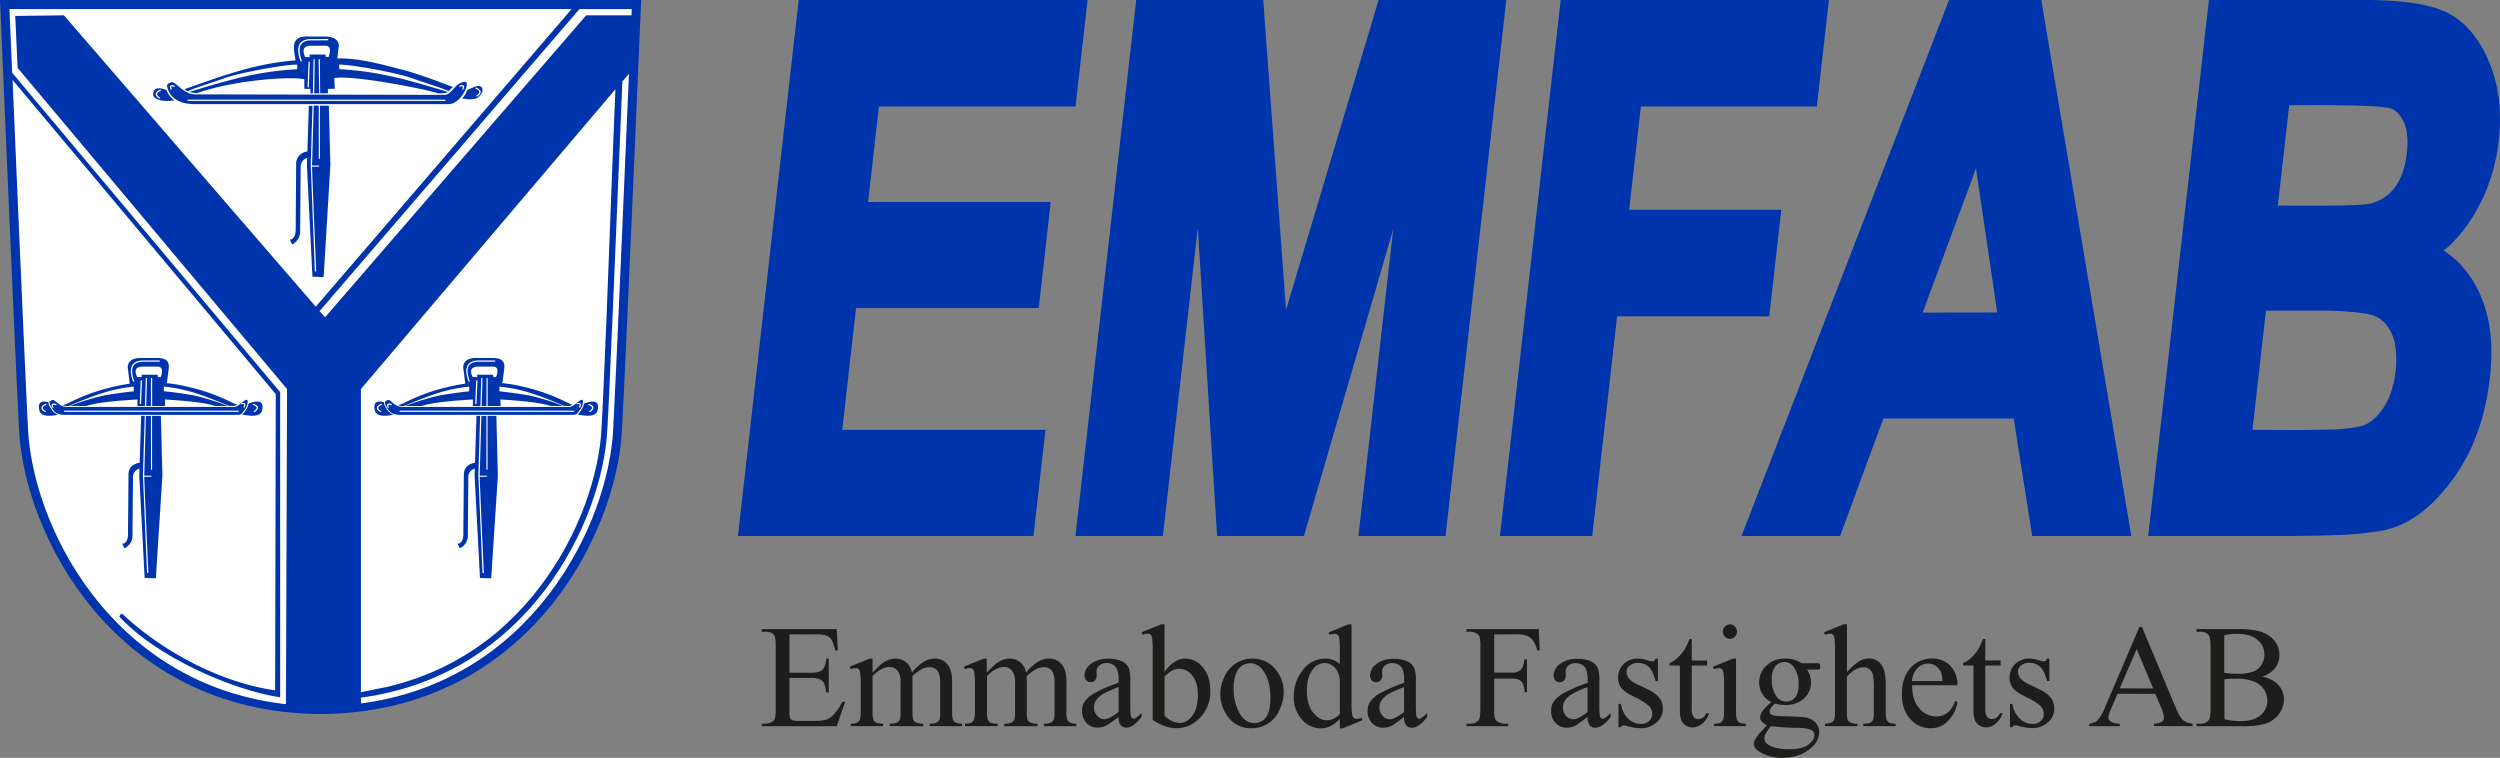 <svg xmlns="http://www.w3.org/2000/svg" viewBox="0 0 994.54 301.5"><rect x="0" y="0" width="994.54" height="301.5" fill="#808080" stroke="none"/><defs><style>.cls-1{fill:#0034ad;}.cls-1,.cls-2,.cls-3{fill-rule:evenodd;}.cls-2{fill:#1d1d1b;}.cls-3{fill:#fff;}</style></defs><g id="Lager_2" data-name="Lager 2"><g id="Lager_1-2" data-name="Lager 1"><path class="cls-1" d="M293.56,213.24,317.73,0H432.66l-4.8,42.37H349.65l-4.31,38H418l-4.78,42.19H340.55L335.07,171h80.84l-4.79,42.24Zm134.26,0L452,0h50.53l9.08,123.31L548.42,0h50.81L575.06,213.24H540.4L554.24,91.16,518.73,213.24H484.18L476.5,90.68,462.61,213.24Zm168.87,0L620.86,0H727.58l-4.81,42.37h-70l-4.66,41.1h60.52l-4.8,42.37H643.31l-9.9,87.4Zm251.18,0H808.44l-7.35-46.74H749.23L732,213.24h-39.2L775.36,0h36.71l35.8,213.24Zm-53.36-88.93L786.08,67l-21.22,57.36ZM962.7,1.66c1.91.39,3.79.83,5.68,1.35a46.37,46.37,0,0,1,4.8,1.82,40.66,40.66,0,0,1,3.92,2.31A43.87,43.87,0,0,1,980.6,10a45.16,45.16,0,0,1,4.13,4.72,56.66,56.66,0,0,1,3.5,5.66c1.09,2.17,2,4.32,2.91,6.58a72.64,72.64,0,0,1,2.06,7.19c.37,1.89.68,3.76.94,5.66a86.58,86.58,0,0,1,.38,9.92,99.49,99.49,0,0,1-1,10.07,94,94,0,0,1-2.1,9.26c-.74,2.39-1.55,4.7-2.48,7a80.69,80.69,0,0,1-5,9.79,82.36,82.36,0,0,1-5,7.07c-1.09,1.27-2.19,2.48-3.34,3.67s-2.26,2.12-3.44,3.12a39,39,0,0,1,7.39,6.3c1.19,1.4,2.27,2.79,3.33,4.29s1.92,3.16,2.8,4.82,1.57,3.5,2.26,5.3,1.19,3.78,1.67,5.72.77,4,1.05,6.09.37,4.3.45,6.46c0,3.08-.09,6.09-.32,9.15-.37,3.67-.89,7.25-1.55,10.86-.57,2.71-1.2,5.36-1.93,8s-1.63,5-2.57,7.54-2,4.73-3.2,7.05-2.47,4.41-3.83,6.56-2.83,4-4.33,5.93c-1.48,1.78-3,3.47-4.56,5.14-1.55,1.51-3.11,2.93-4.77,4.31s-3.28,2.38-5,3.47-3.42,1.8-5.23,2.59a48.15,48.15,0,0,1-5,1.58,127.07,127.07,0,0,1-19.75,2c-7,.26-13.94.35-20.91.37H854.57L878.74,0,943,0q5.35.1,10.72.49c3,.28,6,.64,9,1.15Zm-52,40.14-4.54,40c10.06,0,20.14.14,30.2-.22,1.75-.08,3.5-.16,5.25-.37l2-.41a23.15,23.15,0,0,0,4.12-1.72l2.39-1.71a24.79,24.79,0,0,0,2.66-2.85,24.6,24.6,0,0,0,3.16-6.24l.56-1.93a43.1,43.1,0,0,0,1.22-11.22L957.35,52l-.74-2.64a21.25,21.25,0,0,0-1.7-3.19l-1.27-1.48a7.29,7.29,0,0,0-3.09-1.7,60.15,60.15,0,0,0-8-.79c-10.6-.47-21.2-.35-31.8-.35Zm-9.27,81.79L896.07,171c10.27,0,20.57.19,30.84-.13a62.62,62.62,0,0,0,12.58-1.38,13.24,13.24,0,0,0,4-2.07l2-1.77a29.67,29.67,0,0,0,3.69-5.06,32.85,32.85,0,0,0,2.65-6.8,40.17,40.17,0,0,0,.88-17.31,29.06,29.06,0,0,0-.9-3,23.86,23.86,0,0,0-1.63-3.13l-1.57-2-1.78-1.51a15.22,15.22,0,0,0-2.57-1.32,28.74,28.74,0,0,0-3.53-.84,127.42,127.42,0,0,0-19-1.1Z"/><path class="cls-2" d="M314.07,252.34v15.28h8.5c2.21,0,3.68-.33,4.42-1q1.49-1.32,1.65-4.62h1.05v13.46h-1.05a14.83,14.83,0,0,0-.79-3.62,3.6,3.6,0,0,0-1.69-1.57,8.54,8.54,0,0,0-3.59-.58h-8.5v12.75a11.92,11.92,0,0,0,.23,3.13,1.74,1.74,0,0,0,.8.88,4.85,4.85,0,0,0,2.17.32h6.56a17.6,17.6,0,0,0,4.76-.45,7.11,7.11,0,0,0,2.85-1.79,22.34,22.34,0,0,0,3.62-5.34h1.14l-3.33,9.7H303.06v-1h1.38a5.43,5.43,0,0,0,2.59-.67,2.36,2.36,0,0,0,1.24-1.36,13.52,13.52,0,0,0,.32-3.74V257c0-2.45-.24-4-.74-4.53a4.39,4.39,0,0,0-3.41-1.14h-1.38v-1.06h29.81l.43,8.47h-1.12a13.15,13.15,0,0,0-1.33-4.19,4.49,4.49,0,0,0-2.15-1.74,12.74,12.74,0,0,0-4-.43Zm33.05,15.23c1.91-1.91,3-3,3.36-3.28a10.22,10.22,0,0,1,2.77-1.68,7.8,7.8,0,0,1,2.94-.6,6.5,6.5,0,0,1,4.22,1.42,7.06,7.06,0,0,1,2.37,4.14,19.36,19.36,0,0,1,5-4.49A8.74,8.74,0,0,1,371.9,262a6.5,6.5,0,0,1,3.7,1.07,7.1,7.1,0,0,1,2.55,3.49,15.71,15.71,0,0,1,.62,5.19V283a10.38,10.38,0,0,0,.37,3.36,2.42,2.42,0,0,0,1.06,1.07,5.36,5.36,0,0,0,2.51.45v1H369.82v-1h.54a4.54,4.54,0,0,0,2.63-.67,2.43,2.43,0,0,0,.93-1.45A17.27,17.27,0,0,0,374,283V271.76a9.46,9.46,0,0,0-.77-4.51,3.84,3.84,0,0,0-3.56-1.82,6.82,6.82,0,0,0-3,.75A16.69,16.69,0,0,0,363,269l-.05.31.05,1.23V283a10.6,10.6,0,0,0,.31,3.33,2.39,2.39,0,0,0,1.12,1.1,6.5,6.5,0,0,0,2.83.45v1H354v-1a6.11,6.11,0,0,0,3-.52,2.72,2.72,0,0,0,1.12-1.54,15.79,15.79,0,0,0,.14-2.82V271.76a8.46,8.46,0,0,0-.94-4.59,4,4,0,0,0-3.51-1.83,6.31,6.31,0,0,0-3.05.83,11.78,11.78,0,0,0-3.65,2.82v14a9.6,9.6,0,0,0,.36,3.33,2.48,2.48,0,0,0,1,1.16,6.9,6.9,0,0,0,2.84.39v1H338.45v-1a5.9,5.9,0,0,0,2.52-.39,2.53,2.53,0,0,0,1.08-1.23,9.55,9.55,0,0,0,.37-3.26V273a35.94,35.94,0,0,0-.26-5.55,2.26,2.26,0,0,0-.63-1.3,1.74,1.74,0,0,0-1.17-.36,5.66,5.66,0,0,0-1.91.43l-.42-1,7.86-3.19h1.23v5.56Zm45.42,0c1.91-1.91,3-3,3.37-3.28a10.07,10.07,0,0,1,2.77-1.68,7.77,7.77,0,0,1,2.94-.6,6.52,6.52,0,0,1,4.22,1.42,7.06,7.06,0,0,1,2.37,4.14,19.2,19.2,0,0,1,5-4.49,8.71,8.71,0,0,1,4.16-1.07,6.45,6.45,0,0,1,3.69,1.07,7.18,7.18,0,0,1,2.56,3.49,16,16,0,0,1,.62,5.19V283a10.38,10.38,0,0,0,.37,3.36,2.37,2.37,0,0,0,1.06,1.07,5.33,5.33,0,0,0,2.51.45v1h-12.9v-1h.55a4.57,4.57,0,0,0,2.63-.67,2.47,2.47,0,0,0,.93-1.45,17.27,17.27,0,0,0,.12-2.76V271.76a9.58,9.58,0,0,0-.77-4.51,3.85,3.85,0,0,0-3.56-1.82,6.79,6.79,0,0,0-3,.75,16.69,16.69,0,0,0-3.7,2.81l-.06.31.06,1.23V283a11.06,11.06,0,0,0,.3,3.33,2.46,2.46,0,0,0,1.13,1.1,6.48,6.48,0,0,0,2.82.45v1h-13.2v-1a6,6,0,0,0,3-.52,2.63,2.63,0,0,0,1.12-1.54,14.43,14.43,0,0,0,.15-2.82V271.76a8.36,8.36,0,0,0-.95-4.59,4,4,0,0,0-3.5-1.83,6.38,6.38,0,0,0-3.06.83,12,12,0,0,0-3.65,2.82v14a9.52,9.52,0,0,0,.37,3.33,2.51,2.51,0,0,0,1,1.16,7,7,0,0,0,2.85.39v1H383.88v-1a5.82,5.82,0,0,0,2.51-.39,2.43,2.43,0,0,0,1.08-1.23,9.29,9.29,0,0,0,.37-3.26V273a37.87,37.87,0,0,0-.25-5.55,2.32,2.32,0,0,0-.63-1.3,1.76,1.76,0,0,0-1.17-.36,5.56,5.56,0,0,0-1.91.43l-.43-1,7.87-3.19h1.22v5.56ZM445,285.13a39.87,39.87,0,0,1-5.06,3.59,7.57,7.57,0,0,1-3.26.72,5.86,5.86,0,0,1-4.47-1.86,6.79,6.79,0,0,1-1.76-4.87,6.2,6.2,0,0,1,.86-3.31,11.42,11.42,0,0,1,4.06-3.65,63.87,63.87,0,0,1,9.63-4.16v-1q0-3.9-1.24-5.36a4.48,4.48,0,0,0-3.61-1.45,4,4,0,0,0-2.85,1,2.9,2.9,0,0,0-1.08,2.22l.06,1.65a2.89,2.89,0,0,1-.67,2,2.3,2.3,0,0,1-1.76.71,2.2,2.2,0,0,1-1.73-.74,2.91,2.91,0,0,1-.67-2,5.84,5.84,0,0,1,2.51-4.5,10.9,10.9,0,0,1,7-2.05,12.25,12.25,0,0,1,5.7,1.16,5.42,5.42,0,0,1,2.48,2.78,15.62,15.62,0,0,1,.51,5v8.87a38.69,38.69,0,0,0,.15,4.58,1.93,1.93,0,0,0,.46,1.12,1.12,1.12,0,0,0,.76.29,1.61,1.61,0,0,0,.8-.2,18.79,18.79,0,0,0,2.31-2.08v1.59c-2.13,2.85-4.16,4.28-6.11,4.28a2.78,2.78,0,0,1-2.22-1,5.25,5.25,0,0,1-.85-3.31Zm0-1.85v-10a60.19,60.19,0,0,0-5.56,2.43,9.41,9.41,0,0,0-3.22,2.63,5,5,0,0,0-1,3,4.87,4.87,0,0,0,1.23,3.4,3.74,3.74,0,0,0,2.82,1.36c1.45,0,3.35-1,5.71-2.86Zm18.28-16q3.79-5.26,8.18-5.27a9,9,0,0,1,7,3.43c2,2.3,3,5.42,3,9.4a14.52,14.52,0,0,1-4.62,11.21A12.76,12.76,0,0,1,468,289.7a14,14,0,0,1-4.64-.83,22.06,22.06,0,0,1-4.81-2.48V259.33a38.23,38.23,0,0,0-.21-5.48,2.37,2.37,0,0,0-.66-1.39,1.71,1.71,0,0,0-1.15-.37,5.68,5.68,0,0,0-2,.45l-.4-1,7.84-3.19h1.29v18.93Zm0,1.83v15.62a10.27,10.27,0,0,0,3,2.15,7.39,7.39,0,0,0,3.19.73q2.58,0,4.82-2.85c1.5-1.9,2.24-4.66,2.24-8.29,0-3.35-.74-5.92-2.24-7.72a6.54,6.54,0,0,0-5.09-2.7,6.73,6.73,0,0,0-3,.77,13.25,13.25,0,0,0-2.91,2.29Zm34.81-7.1a11.59,11.59,0,0,1,9.53,4.5,13.82,13.82,0,0,1,3.05,8.84,16.66,16.66,0,0,1-1.69,7.1,11.91,11.91,0,0,1-11.2,7.25,11.06,11.06,0,0,1-9.38-4.71,14.56,14.56,0,0,1-2.94-8.89,15.68,15.68,0,0,1,1.78-7.14,12.22,12.22,0,0,1,4.69-5.25,12,12,0,0,1,6.16-1.7Zm-.88,1.85a6,6,0,0,0-3,.9,6.25,6.25,0,0,0-2.46,3.15,15.07,15.07,0,0,0-1,5.78,20.22,20.22,0,0,0,2.27,9.85c1.51,2.75,3.51,4.13,6,4.13a5.57,5.57,0,0,0,4.56-2.28q1.8-2.28,1.8-7.84,0-7-3-10.95a6.16,6.16,0,0,0-5.16-2.74ZM533,286a13.29,13.29,0,0,1-3.74,2.87,9.18,9.18,0,0,1-3.93.87,9.77,9.77,0,0,1-7.48-3.59,13.32,13.32,0,0,1-3.19-9.19,16.63,16.63,0,0,1,3.54-10.28,10.92,10.92,0,0,1,9.09-4.66,7.83,7.83,0,0,1,5.71,2.2v-4.82a37.93,37.93,0,0,0-.22-5.51,2.37,2.37,0,0,0-.67-1.39,1.67,1.67,0,0,0-1.14-.37,5.77,5.77,0,0,0-2,.45l-.37-1,7.78-3.19h1.28v30.2a42.89,42.89,0,0,0,.21,5.6,2.39,2.39,0,0,0,.7,1.41,1.61,1.61,0,0,0,1.09.4,6,6,0,0,0,2-.49l.32,1-7.76,3.22H533V286Zm0-2V270.5a9.39,9.39,0,0,0-1-3.53,6,6,0,0,0-2.27-2.4,5.47,5.47,0,0,0-2.76-.82,5.85,5.85,0,0,0-4.47,2.24c-1.74,2-2.6,4.87-2.6,8.68s.83,6.78,2.51,8.83,3.53,3.06,5.59,3.06a6.92,6.92,0,0,0,5-2.6Zm25.55,1.17a40.88,40.88,0,0,1-5,3.59,7.65,7.65,0,0,1-3.27.72,5.88,5.88,0,0,1-4.47-1.86,6.78,6.78,0,0,1-1.75-4.87,6.2,6.2,0,0,1,.85-3.31,11.51,11.51,0,0,1,4.06-3.65,63.87,63.87,0,0,1,9.63-4.16v-1q0-3.9-1.24-5.36a4.48,4.48,0,0,0-3.61-1.45,4,4,0,0,0-2.85,1,2.9,2.9,0,0,0-1.08,2.22l.06,1.65a2.89,2.89,0,0,1-.67,2,2.3,2.3,0,0,1-1.76.71,2.2,2.2,0,0,1-1.73-.74,2.91,2.91,0,0,1-.67-2,5.84,5.84,0,0,1,2.51-4.5,10.9,10.9,0,0,1,7-2.05,12.22,12.22,0,0,1,5.7,1.16,5.42,5.42,0,0,1,2.48,2.78,15.62,15.62,0,0,1,.51,5v8.87a38.69,38.69,0,0,0,.15,4.58,1.93,1.93,0,0,0,.46,1.12,1.12,1.12,0,0,0,.76.29,1.56,1.56,0,0,0,.8-.2,18.79,18.79,0,0,0,2.31-2.08v1.59q-3.18,4.28-6.11,4.28a2.78,2.78,0,0,1-2.22-1,5.25,5.25,0,0,1-.85-3.31Zm0-1.85v-10a60.19,60.19,0,0,0-5.56,2.43,9.41,9.41,0,0,0-3.22,2.63,5,5,0,0,0-1,3,4.91,4.91,0,0,0,1.23,3.4,3.74,3.74,0,0,0,2.83,1.36c1.44,0,3.34-1,5.7-2.86Zm35.85-30.94v15.2h7a5.05,5.05,0,0,0,3.56-1.07c.75-.71,1.24-2.12,1.5-4.23h1v13.08h-1a7.61,7.61,0,0,0-.59-3.3,3.64,3.64,0,0,0-1.54-1.59,6.42,6.42,0,0,0-2.93-.52h-7v12.14a12.37,12.37,0,0,0,.37,3.88,2.45,2.45,0,0,0,1.19,1.22,5.39,5.39,0,0,0,2.62.7H600v1H583.38v-1h1.36a4.15,4.15,0,0,0,3.49-1.4c.45-.61.68-2.08.68-4.4v-25a13,13,0,0,0-.37-3.87,2.64,2.64,0,0,0-1.17-1.23,5.26,5.26,0,0,0-2.63-.68h-1.36v-1.06h28.77l.37,8.49h-1a11.77,11.77,0,0,0-1.72-4,5.76,5.76,0,0,0-2.43-1.84,12.91,12.91,0,0,0-4.46-.57Zm37.15,32.79a40.88,40.88,0,0,1-5,3.59,7.58,7.58,0,0,1-3.27.72,5.88,5.88,0,0,1-4.47-1.86,6.78,6.78,0,0,1-1.75-4.87,6.2,6.2,0,0,1,.85-3.31,11.51,11.51,0,0,1,4.06-3.65,63.87,63.87,0,0,1,9.63-4.16v-1q0-3.9-1.24-5.36a4.47,4.47,0,0,0-3.61-1.45,4,4,0,0,0-2.85,1,2.9,2.9,0,0,0-1.08,2.22l.06,1.65a2.84,2.84,0,0,1-.67,2,2.28,2.28,0,0,1-1.75.71,2.23,2.23,0,0,1-1.74-.74,3,3,0,0,1-.67-2,5.84,5.84,0,0,1,2.51-4.5,10.9,10.9,0,0,1,7-2.05,12.22,12.22,0,0,1,5.7,1.16,5.48,5.48,0,0,1,2.49,2.78,15.71,15.71,0,0,1,.5,5v8.87a38.69,38.69,0,0,0,.15,4.58,2,2,0,0,0,.46,1.12,1.12,1.12,0,0,0,.76.29,1.58,1.58,0,0,0,.8-.2,18.79,18.79,0,0,0,2.31-2.08v1.59c-2.12,2.85-4.16,4.28-6.1,4.28a2.75,2.75,0,0,1-2.22-1,5.18,5.18,0,0,1-.86-3.31Zm0-1.85v-10a60.19,60.19,0,0,0-5.56,2.43,9.41,9.41,0,0,0-3.22,2.63,5,5,0,0,0-1,3,4.91,4.91,0,0,0,1.22,3.4,3.74,3.74,0,0,0,2.83,1.36c1.45,0,3.34-1,5.7-2.86Zm28-21.27v8.89h-.94q-1.08-4.18-2.77-5.7a6.33,6.33,0,0,0-4.33-1.51,4.74,4.74,0,0,0-3.22,1.06,3,3,0,0,0-1.23,2.34,4.28,4.28,0,0,0,.91,2.73,10.09,10.09,0,0,0,3.6,2.48l4.16,2q5.79,2.82,5.79,7.44a7,7,0,0,1-2.7,5.75,9.33,9.33,0,0,1-6,2.18,20.72,20.72,0,0,1-5.48-.86,5.48,5.48,0,0,0-1.54-.28,1.13,1.13,0,0,0-1,.74h-.94V280h.94a10.69,10.69,0,0,0,3,6,7.37,7.37,0,0,0,5.05,2,4.53,4.53,0,0,0,3.21-1.15,3.66,3.66,0,0,0,1.23-2.78,4.41,4.41,0,0,0-1.38-3.31,23.78,23.78,0,0,0-5.52-3.39q-4.12-2.06-5.41-3.7a6.48,6.48,0,0,1-1.28-4.11,7.25,7.25,0,0,1,2.21-5.39,7.78,7.78,0,0,1,5.71-2.17,13.35,13.35,0,0,1,3.74.66,9,9,0,0,0,1.93.42,1.08,1.08,0,0,0,.72-.2,2.79,2.79,0,0,0,.6-.88ZM673,254.2v8.57h6.1v2H673v17a5.59,5.59,0,0,0,.73,3.41,2.25,2.25,0,0,0,1.85.89,3.31,3.31,0,0,0,1.84-.59,3.86,3.86,0,0,0,1.37-1.72h1.11a9,9,0,0,1-2.83,4.2,6,6,0,0,1-3.76,1.42,5.09,5.09,0,0,1-2.57-.73,4.39,4.39,0,0,1-1.85-2.09,10.76,10.76,0,0,1-.61-4.17V264.77h-4.12v-.94a10.61,10.61,0,0,0,3.2-2.12,17.08,17.08,0,0,0,2.92-3.55,31.15,31.15,0,0,0,1.83-4Zm15.28-5.85a2.9,2.9,0,0,1,0,5.79,2.92,2.92,0,0,1-2.91-2.91,2.78,2.78,0,0,1,.84-2,2.81,2.81,0,0,1,2.07-.84ZM690.62,262v21a9.5,9.5,0,0,0,.36,3.26,2.48,2.48,0,0,0,1,1.22,5.8,5.8,0,0,0,2.56.4v1H681.9v-1a5.78,5.78,0,0,0,2.56-.38,2.52,2.52,0,0,0,1-1.23,9,9,0,0,0,.39-3.27V272.93a35.88,35.88,0,0,0-.25-5.5,2.28,2.28,0,0,0-.63-1.27,1.76,1.76,0,0,0-1.17-.36,5.81,5.81,0,0,0-1.94.43l-.4-1,7.87-3.19Zm14.2,17.36a8.57,8.57,0,0,1-5-7.9,8.92,8.92,0,0,1,2.92-6.67,10.39,10.39,0,0,1,7.48-2.79,11.46,11.46,0,0,1,6.48,1.82h5.53a7.27,7.27,0,0,1,1.43.07.53.53,0,0,1,.28.25,1.67,1.67,0,0,1,.17.91,2.39,2.39,0,0,1-.14,1,.62.62,0,0,1-.3.24,7,7,0,0,1-1.44.08h-3.39a8.33,8.33,0,0,1,1.59,5.25,8.21,8.21,0,0,1-2.79,6.24,10.61,10.61,0,0,1-7.5,2.6,14.54,14.54,0,0,1-4-.58,7.54,7.54,0,0,0-1.7,1.9,3,3,0,0,0-.45,1.39,1.35,1.35,0,0,0,.47.94,3.59,3.59,0,0,0,1.84.65c.54.08,1.87.15,4,.2,3.91.09,6.45.23,7.61.4a7.17,7.17,0,0,1,4.24,2,5.38,5.38,0,0,1,1.57,3.93,8.25,8.25,0,0,1-3,6q-4.45,4.16-11.61,4.16a16.61,16.61,0,0,1-9.3-2.48q-2.13-1.42-2.13-3a3.09,3.09,0,0,1,.31-1.36,16,16,0,0,1,2-2.94c.14-.17,1.1-1.2,2.91-3.08a8.85,8.85,0,0,1-2.09-1.58,2.35,2.35,0,0,1-.61-1.59,4.59,4.59,0,0,1,.81-2.33,18.72,18.72,0,0,1,3.74-3.8Zm5-16a4.47,4.47,0,0,0-3.54,1.68,7.85,7.85,0,0,0-1.43,5.16,11.14,11.14,0,0,0,1.95,7,4.59,4.59,0,0,0,3.76,1.88,4.44,4.44,0,0,0,3.56-1.63q1.39-1.62,1.4-5.1a11.35,11.35,0,0,0-2-7.1,4.49,4.49,0,0,0-3.73-1.88Zm-5.25,25.52a14.07,14.07,0,0,0-2,2.7,4.86,4.86,0,0,0-.68,2.32,2.88,2.88,0,0,0,1.65,2.4c1.9,1.17,4.64,1.76,8.24,1.76,3.42,0,5.94-.61,7.57-1.81s2.44-2.49,2.44-3.87a2.16,2.16,0,0,0-1.46-2.1,19,19,0,0,0-5.87-.75,94,94,0,0,1-9.87-.65Zm30.17-40.55v19.11a22,22,0,0,1,5-4.47,7.77,7.77,0,0,1,3.71-1,6.08,6.08,0,0,1,3.82,1.22,7.31,7.31,0,0,1,2.37,3.86,27.35,27.35,0,0,1,.53,6.66V283a9.5,9.5,0,0,0,.41,3.39,2.27,2.27,0,0,0,1,1.09,5.52,5.52,0,0,0,2.51.4v1H741.22v-1h.59a4.28,4.28,0,0,0,2.54-.57,2.84,2.84,0,0,0,1-1.63,21.6,21.6,0,0,0,.09-2.68v-9.25a21.89,21.89,0,0,0-.44-5.61,3.83,3.83,0,0,0-1.41-2,4,4,0,0,0-2.34-.67,6.46,6.46,0,0,0-2.9.74,13.73,13.73,0,0,0-3.63,3V283a10.72,10.72,0,0,0,.3,3.33,2.39,2.39,0,0,0,1.12,1.1,6.29,6.29,0,0,0,2.8.45v1H726v-1a5.78,5.78,0,0,0,2.74-.55,2,2,0,0,0,.91-1.08A9.47,9.47,0,0,0,730,283V259.36a37.93,37.93,0,0,0-.22-5.51,2.37,2.37,0,0,0-.65-1.39,1.72,1.72,0,0,0-1.19-.37,6.73,6.73,0,0,0-1.94.45l-.39-1,7.81-3.19Zm25.93,24.27c0,3.88.91,6.92,2.82,9.12a8.58,8.58,0,0,0,6.7,3.3,7.19,7.19,0,0,0,4.46-1.41,10.34,10.34,0,0,0,3.18-4.83l.88.57a13.6,13.6,0,0,1-3.47,7.11A9.29,9.29,0,0,1,768,289.7a10.54,10.54,0,0,1-8.06-3.66q-3.34-3.68-3.34-9.86,0-6.71,3.43-10.45a11.19,11.19,0,0,1,8.62-3.75,9.6,9.6,0,0,1,7.22,2.9,10.59,10.59,0,0,1,2.82,7.74Zm0-1.66h12.09a11,11,0,0,0-.61-3.53,5.66,5.66,0,0,0-2.12-2.51,5.39,5.39,0,0,0-3-.92,5.85,5.85,0,0,0-4.23,1.84,7.94,7.94,0,0,0-2.18,5.12Zm29.11-16.76v8.57h6.1v2h-6.1v17a5.59,5.59,0,0,0,.73,3.41,2.25,2.25,0,0,0,1.86.89,3.31,3.31,0,0,0,1.83-.59,3.86,3.86,0,0,0,1.37-1.72h1.11a9,9,0,0,1-2.82,4.2,6.08,6.08,0,0,1-3.77,1.42,5.12,5.12,0,0,1-2.57-.73,4.39,4.39,0,0,1-1.85-2.09,10.79,10.79,0,0,1-.6-4.17V264.77h-4.13v-.94a10.61,10.61,0,0,0,3.2-2.12,16.77,16.77,0,0,0,2.92-3.55,31.15,31.15,0,0,0,1.83-4ZM815.27,262v8.89h-.94c-.73-2.79-1.65-4.69-2.78-5.7a6.32,6.32,0,0,0-4.32-1.51,4.72,4.72,0,0,0-3.22,1.06,3,3,0,0,0-1.23,2.34,4.22,4.22,0,0,0,.91,2.73,10.09,10.09,0,0,0,3.6,2.48l4.15,2q5.8,2.82,5.8,7.44a7,7,0,0,1-2.7,5.75,9.36,9.36,0,0,1-6,2.18,20.84,20.84,0,0,1-5.48-.86,5.42,5.42,0,0,0-1.53-.28,1.15,1.15,0,0,0-1,.74h-.93V280h.93a10.69,10.69,0,0,0,3.06,6,7.34,7.34,0,0,0,5,2,4.54,4.54,0,0,0,3.22-1.15,3.7,3.7,0,0,0,1.23-2.78,4.45,4.45,0,0,0-1.38-3.31,23.78,23.78,0,0,0-5.52-3.39c-2.76-1.37-4.55-2.6-5.41-3.7a6.43,6.43,0,0,1-1.29-4.11,7.25,7.25,0,0,1,2.21-5.39,7.8,7.8,0,0,1,5.72-2.17,13.28,13.28,0,0,1,3.73.66,9.14,9.14,0,0,0,1.94.42,1.12,1.12,0,0,0,.72-.2,2.79,2.79,0,0,0,.6-.88ZM857.39,276h-15l-2.61,6.1a9.55,9.55,0,0,0-1,3.37,2,2,0,0,0,.83,1.55,7.39,7.39,0,0,0,3.64.88v1H831.13v-1a6.68,6.68,0,0,0,3.13-1.12,17.51,17.51,0,0,0,3.22-5.56l13.61-31.82h1l13.46,32.16c1.08,2.59,2.07,4.26,3,5a6.08,6.08,0,0,0,3.7,1.31v1H856.93v-1a5.7,5.7,0,0,0,3.12-.78,2,2,0,0,0,.82-1.6,12,12,0,0,0-1.15-4L857.39,276Zm-.8-2.11L850,258.22l-6.73,15.62Z"/><path class="cls-2" d="M899.82,269.17a12.41,12.41,0,0,1,6,2.73,8.54,8.54,0,0,1,2.76,6.42,9.55,9.55,0,0,1-1.83,5.52,10.37,10.37,0,0,1-5,3.84q-3.18,1.21-9.7,1.22H873.82v-1h1.45a3.9,3.9,0,0,0,3.47-1.55c.44-.66.66-2.07.66-4.25v-25c0-2.4-.27-3.9-.82-4.53a4.22,4.22,0,0,0-3.31-1.25h-1.45v-1.06h16.7a32.72,32.72,0,0,1,7.5.69,12,12,0,0,1,6.54,3.63,9,9,0,0,1,2.24,6,8.3,8.3,0,0,1-1.76,5.21,10.44,10.44,0,0,1-5.22,3.41Zm-15-1.55a19,19,0,0,0,2.42.3c.9.07,1.9.1,3,.1a16.38,16.38,0,0,0,6.25-.9,6.6,6.6,0,0,0,3.22-2.75,7.71,7.71,0,0,0,1.11-4.05,7.39,7.39,0,0,0-2.77-5.78c-1.85-1.6-4.53-2.39-8.07-2.39a19.42,19.42,0,0,0-5.14.62v14.85Zm0,18.49a29,29,0,0,0,6.54.76c3.44,0,6.06-.78,7.87-2.32A7.31,7.31,0,0,0,902,278.8a8.43,8.43,0,0,0-1.23-4.33,8.24,8.24,0,0,0-4-3.28,17.41,17.41,0,0,0-6.85-1.19c-1.17,0-2.19,0-3,.05a13.57,13.57,0,0,0-2,.2v15.86Z"/><path class="cls-1" d="M255.07,0H0s6.06,142.7,7.58,171.22C9.8,212.86,45.41,283,126.63,284.05v0h1.79v0c81.22-1,116.83-71.19,119-112.8C249,142.73,255.07,0,255.07,0Z"/><path class="cls-3" d="M143.58,275.37l11.25-2.3,5.59-1.51,5.39-1.77,5.17-2,5-2.24,4.77-2.45,4.57-2.66,4.37-2.85,4.17-3,4-3.19L201.6,248l3.6-3.49,3.41-3.61,3.23-3.72,3-3.82,2.86-3.9,2.67-4,2.49-4,2.31-4.08,2.13-4.1,1.95-4.12,1.78-4.11,1.6-4.1,1.42-4.07,1.25-4,1.09-4,.91-3.89.74-3.79.58-3.69.42-3.57c.5-6.8.76-13.62,1.08-20.43,1.67-36.25,3.12-81.26,4.7-118L143.58,154.76V275.37Zm0,2.15,0,2.33c68.11-8.94,98.36-71.13,100.36-109,1.07-20.32,4.5-99.92,6.27-141.53l-2.62,3.09c-1.65,38.7-3.36,82.81-5.13,121.29-.32,6.86-.58,13.72-1.09,20.55l-.43,3.66-.59,3.78-.76,3.88-.93,4-1.11,4-1.27,4.1-1.46,4.15L233.2,206l-1.81,4.19-2,4.19-2.16,4.18-2.36,4.14-2.53,4.11-2.73,4.05-2.91,4-3.1,3.89-3.28,3.8-3.49,3.68-3.67,3.55-3.87,3.42-4.07,3.26-4.26,3.1-4.47,2.91-4.67,2.72L177,267.63l-5.08,2.29L166.59,272l-5.51,1.8-5.71,1.54-5.93,1.27-5.89.94Z"/><path class="cls-3" d="M125.61,122,227.4,3.6H3.76s.43,10.07,1.08,25.34L111.45,156l0,121.39c-20-3-50.15-16.85-64-32.14a3.84,3.84,0,0,1,1-1.22c16.08,15.06,39.13,27.52,61,30.59l.26-117.82L5,31.81c1.8,42.24,5.11,119.08,6.16,139,2,38.33,32.92,101.46,102.59,109.32l.44-125.36L7,27,6.06,6.35l19.36-.26L125.61,122Zm1.5,1.8L230.52,3.6H251.3s0,.87-.1,2.49h-18L129.31,126.22l-2.2-2.46Z"/><path class="cls-1" d="M182.93,34c.13-.14,2.5-.72,1.41,1.55a.22.22,0,0,1-.42-.15c.79-1.86-1-.75-.95-.85-.21.09-.39-.32,0-.55Zm-60.07-9.43h.25c.07,0,.13.11.12.23l-.36,9.76c0,.11-.07.21-.14.21h-.25c-.07,0-.12-.11-.12-.23l.36-9.76c0-.12.07-.21.14-.21ZM68,32.73c-1.06.61-1.66.6-1.5,1.78,1.34,5.43,6.23,7.11,11.86,6.91l98.6,0,1.35,0c5,.19,9-8.57,6.77-8.9-4.62.44-4.94,5.36-8.6,5.23l-98.8-.21c-5,0-7.75-5.5-9.68-4.79Zm6.8,6.93,102.24,0a.23.23,0,0,1,.23.24h0a.25.25,0,0,1-.23.24l-102.24,0a.24.24,0,0,1-.23-.24h0a.23.23,0,0,1,.23-.24Zm-8.47-3.8C64.65,35.2,61,34,60.9,37.51c0,2.1,4.09,3.22,8.53,2.38-1.34-.65-3.15-3.35-3.11-4Zm61,6.18h3.49l.61,23.76-2.68,44.45-4.46-.19L122.1,65.8l.09-3a3.75,3.75,0,0,0-2.59,3.8c0,3.87-.18,21.15-.18,25.23a5.83,5.83,0,0,1-3.21,5.43l-.9-1.94s2.33.2,2.33-4.27.17-20.19.17-25.63a4.89,4.89,0,0,1,4.46-5.14l.59-18.2h1.45l-.7,23.51c0,.54,0,1.14.07,1.69l1.56,40.41c0,.47.54.4.53,0-.12-2.89-1.72-41.38-1.62-41.38h2.6a.25.25,0,0,0,.26-.23v0a.25.25,0,0,0-.26-.24h-2.61L124.81,42h2l0,20.92c0,.44.46.41.46,0l0-20.91Zm-58-8c-.14-.14-2.51-.72-1.42,1.55a.23.23,0,0,0,.43-.15c-.8-1.86,1-.75.94-.85.22.09.4-.32.05-.55Zm-5.84,1.72s-3.26,1.46-.28,3.37c.28.25.71-.06.37-.31-2.69-1.87.55-2.68.42-2.69.05-.26-.17-.57-.51-.37ZM127,37.13H125l.18-13.32c0-.31-.47-.47-.47,0l-.23,13.33h-1V35.36l-2.42,0,0-3.86c-5.72-1.16-27.68.32-42.6,5.52-3.43-.08-3.34-.8-4-.8l-1.17-.71c14.4-5,27.6-10.22,44.28-11.49-.63-4.37-2.39-9.76,5-9.5h6.61c3.93.07,6.15,1.59,5.49,4.58,0,0-.49,4.17-.48,4.17,8.88-.36,19.79,2.93,28.3,5.11,10,3.15,10.66,3.69,17.7,6.22-2.71,2.32-1.32,2.46-5.85,2.58-4.91-1.79-35-7.54-41.37-6.07l.24,4.2-2.79.07.05,1.74-3.1,0-.12-13.33c0-.31-.48-.47-.48,0L127,37.13Zm-8.75-11.29c-.37-.85-22.32,2.73-29.55,5.46-4.22,1.6-10.39,3.29-14,5,.14,0,.57.24.74.24,15.51-4.74,27.11-8.16,42.75-9l.1-1.67Zm16.65,0c.37-.85,22.32,2.73,29.55,5.46,4.22,1.6,10.45,3.31,14.1,5l-.35.29c-15.5-4.74-27.56-8.23-43.2-9.07l-.1-1.67Zm50.94,10c.74-.07,5.8-3.61,6.12-.05.1,1.16-.79,2.11-1.71,2.9-1.6,1.36-5.78.63-6.45.46a6.61,6.61,0,0,0,2-3.31Zm3.85-.92s3.25,1.47.28,3.37c-.28.26-.71,0-.37-.31,2.69-1.86-.55-2.67-.42-2.69a.33.33,0,0,1,.51-.37ZM123,15.56l7.55-.05,0,.52-7.45.06c-4.83.42-4.3,4.34-3,8.3l-.47.08C117.91,20.09,118,16,123,15.56Zm6.65,7.14-.18-1h-6.29v1h-1.74s-2.5-4.51,2.13-4.51h5.94c3,0,1.21,4.51,1.21,4.51Z"/><path class="cls-1" d="M189.69,143.41l7.3,0,0,.5-7.21,0c-4.66.4-4.15,4.1-2.88,7.84l-.47.08c-1.58-4.13-1.54-8,3.28-8.42Zm-.13,7.9h.24c.07,0,.13.1.13.21l-.37,9c0,.11-.07.2-.14.19h-.24c-.07,0-.13-.09-.13-.21l.37-9a.17.17,0,0,1,.14-.19Zm-38.1,9.41s-3.25,1.34-.27,3.1c.28.23.7,0,.37-.29-2.7-1.71.54-2.45.41-2.47a.33.33,0,0,0-.51-.34ZM230.8,162c.15-.12.93-2.42-1.27-1.55a.22.22,0,0,0,.1.43c1.78-.61.58,1.06.68,1-.11.21.25.43.49.1Zm-32.13-8.19a59.67,59.67,0,0,1,12.55,2.58c4.26,1.35,9.76,3.59,13.41,5.13h-.47a93.84,93.84,0,0,0-13.68-4.2c-6.28-1.11-11.81-1.65-11.81-1.65v-1.86Zm-12,0a59.53,59.53,0,0,0-12.54,2.58c-4.27,1.35-9.76,3.59-13.41,5.13h.47a93.84,93.84,0,0,1,13.68-4.2c6.27-1.11,11.8-1.65,11.8-1.65v-1.86Zm48.3,10s2.79-2.14-.54-3.06c-.33-.16-.67.23-.29.37,3,1,.11,2.52.24,2.5a.33.33,0,0,0,.59.19Zm-79.3-3.12c-.13-.13-2.5-.66-1.41,1.43,0,.22.49.16.42-.14-.79-1.71,1-.69.95-.78.21.08.4-.3,0-.51Zm3.48,2.69,69.05,0a.23.23,0,0,1,.23.23h0a.23.23,0,0,1-.23.23l-69.05,0a.23.23,0,0,1-.23-.24h0a.23.23,0,0,1,.23-.23Zm-5.1-4.17-.48.26-.31.27-.14.23,0,.25,0,.34.18.44.29.54c.34.54.66,1.08,1,1.6l.21.28.22.25.23.23.27.21.3.19.34.18.4.16.46.13.53.12.61.09.7.07.79,0h67.62l.83,0,.61-.09.44-.15.37-.24.38-.4.45-.59.55-.8.52-.92.35-.91.16-.83,0-.64-.14-.35-.2-.12-.46.08-.82.51-1.61,1.27-.58.42-.52.29-.49.2-.52.11-.56,0H159.87l-1.16-.16-1-.42-.85-.57-.73-.6-.62-.54-.54-.38-.44-.15-.45.07ZM196.29,150l-.18-.93h-6.29V150h-1.74s-2.5-4.15,2.14-4.15h5.94c3,0,1.2,4.15,1.2,4.15Zm-43.6,10c-1.91-.46-4.47-.69-3.58,3.29.53,2.34,3.74,2.43,7.45,1.7a4.9,4.9,0,0,1-2.89-2.65,4.24,4.24,0,0,1-1-2.34Zm40.81,1.51h-1.89l.31-10.9c0-.28-.47-.43-.48,0l-.32,10.92-3,0v-2.62c-5.71.35-15.88,1.05-20.29,2.6H159.9a4,4,0,0,1-1.55-.31,15.28,15.28,0,0,0,3-1.19A75.16,75.16,0,0,1,178,154c3.31-.78,5.65-1.18,7.09-1.37l-.75-5.94s-.89-4.28,5-4.28h6.62c3.74,0,5,1.42,4.64,4.28s-.78,6.06-.78,6.06h0l.13-.32a59.32,59.32,0,0,1,8.8,1.57,75,75,0,0,1,16.63,6,18.52,18.52,0,0,0,2.38,1,3.87,3.87,0,0,1-2.4.49H219c-4.34-1.51-14.16-2.22-19.94-2.58l.11,2.6-5.17,0,0-10.9c0-.28-.47-.43-.47,0l0,10.93Zm.47,3.94h3.49l.61,23.77-2.67,40.87-4.46-.17-2.14-40.7.09-2.8a3.49,3.49,0,0,0-2.59,3.5c0,3.56-.18,19.44-.18,23.2a5.42,5.42,0,0,1-3.22,5l-.89-1.8s2.32.19,2.32-3.92.18-18.56.18-23.56c0-3.52,2.79-4.47,4.45-4.73l.59-18.66H191L190.31,189c0,.5,0,1.05.06,1.56l1.56,37.16a.27.27,0,1,0,.53,0c-.11-2.66-1.72-38.05-1.62-38.05h2.61a.24.24,0,0,0,.25-.21v0a.24.24,0,0,0-.25-.22h-2.62l.67-23.77h2l0,21.17c0,.39.45.37.45,0l0-21.15Zm39-5.14a3.18,3.18,0,0,0-.63.25,6.75,6.75,0,0,1-1,2.41,8.89,8.89,0,0,1-1.53,1.93c3.9.82,7.35.82,7.9-1.61,1.1-4.87-3-3.45-4.71-3Z"/><path class="cls-1" d="M56.24,143.41l7.3,0,0,.5-7.21,0c-4.66.4-4.15,4.1-2.89,7.84l-.46.08c-1.59-4.13-1.54-8,3.28-8.42Zm-.13,7.9h.24c.07,0,.13.1.13.21l-.37,9c0,.11-.06.2-.14.19h-.24c-.07,0-.13-.09-.12-.21l.36-9c0-.11.06-.19.14-.19ZM18,160.72s-3.25,1.34-.27,3.1c.28.23.7,0,.37-.29-2.7-1.71.54-2.45.42-2.47a.33.33,0,0,0-.52-.34ZM97.36,162c.14-.12.92-2.42-1.28-1.55a.22.22,0,0,0,.1.43c1.78-.61.58,1.06.68,1-.11.21.25.43.5.1Zm-32.14-8.19a59.67,59.67,0,0,1,12.55,2.58c4.26,1.35,9.76,3.59,13.41,5.13h-.47A94.1,94.1,0,0,0,77,157.28c-6.29-1.11-11.82-1.65-11.82-1.65v-1.86Zm-12,0a59.53,59.53,0,0,0-12.54,2.58c-4.27,1.35-9.76,3.59-13.41,5.13h.47a93.84,93.84,0,0,1,13.68-4.2c6.27-1.11,11.8-1.65,11.8-1.65v-1.86Zm48.3,10s2.79-2.14-.54-3.06c-.33-.16-.67.23-.29.37,3,1,.11,2.52.24,2.5a.33.33,0,0,0,.59.19Zm-79.3-3.12c-.13-.13-2.5-.66-1.41,1.43.05.22.49.16.42-.14-.79-1.71,1-.69,1-.78.21.08.39-.3,0-.51Zm3.48,2.69,69.05,0a.23.23,0,0,1,.23.23h0a.23.23,0,0,1-.23.23l-69.05,0a.24.24,0,0,1-.23-.24h0a.23.23,0,0,1,.23-.23Zm-5.1-4.17-.48.26-.31.27-.14.23,0,.25.06.34.17.44.3.54c.32.54.65,1.08,1,1.6l.21.28.22.25.24.23.26.21.3.19.34.18.4.16.46.13.53.12.61.09.7.07.79,0H93.86l.84,0,.6-.09.45-.15.36-.24.38-.4.45-.59.55-.8.52-.92.35-.91.16-.83,0-.64-.14-.35-.2-.12-.45.08-.83.51-1.61,1.27-.58.42-.52.29-.49.2-.52.11-.56,0H26.42l-1.17-.16-1-.42-.85-.57-.72-.6L22,159.6l-.54-.38-.44-.15-.45.07ZM62.84,150l-.18-.93H56.37V150H54.63s-2.5-4.15,2.14-4.15h5.94c3,0,1.21,4.15,1.21,4.15Zm-43.6,10c-1.91-.46-4.47-.69-3.58,3.29.53,2.34,3.74,2.43,7.45,1.7a4.9,4.9,0,0,1-2.89-2.65,4.24,4.24,0,0,1-1-2.34Zm40.82,1.51h-1.9l.31-10.9c0-.28-.47-.43-.48,0l-.32,10.92-3,0v-2.62c-5.71.35-15.87,1.05-20.29,2.6H26.45a4,4,0,0,1-1.55-.31,15.28,15.28,0,0,0,3-1.19,75.34,75.34,0,0,1,16.63-6c3.31-.78,5.65-1.18,7.09-1.37l-.75-5.94s-.89-4.28,5-4.28h6.61c3.74,0,5,1.42,4.63,4.28s-.77,6.06-.77,6.06h0l.13-.32a59.32,59.32,0,0,1,8.8,1.57A75,75,0,0,1,92,160a18.52,18.52,0,0,0,2.38,1,3.87,3.87,0,0,1-2.4.49H85.52c-4.33-1.51-14.15-2.22-19.93-2.58l.11,2.6-5.17,0,0-10.9c0-.28-.47-.43-.48,0v10.93Zm.46,3.94H64l.61,23.77L62,230.07l-4.46-.17-2.14-40.7.09-2.8a3.49,3.49,0,0,0-2.59,3.5c0,3.56-.19,19.44-.19,23.2a5.41,5.41,0,0,1-3.21,5l-.89-1.8s2.32.19,2.32-3.92.18-18.56.18-23.56c0-3.52,2.79-4.47,4.45-4.73l.59-18.66h1.45L56.86,189c0,.5,0,1.05.06,1.56l1.57,37.16a.26.26,0,1,0,.52,0c-.11-2.66-1.72-38.05-1.62-38.05H60a.25.25,0,0,0,.26-.21v0a.25.25,0,0,0-.26-.22H57.38l.67-23.77h2l0,21.17c0,.39.45.37.45,0l0-21.15Zm39-5.14a3.18,3.18,0,0,0-.63.25,6.75,6.75,0,0,1-1,2.41,8.89,8.89,0,0,1-1.53,1.93c3.9.82,7.35.82,7.9-1.61,1.1-4.87-3-3.45-4.71-3Z"/></g></g></svg>